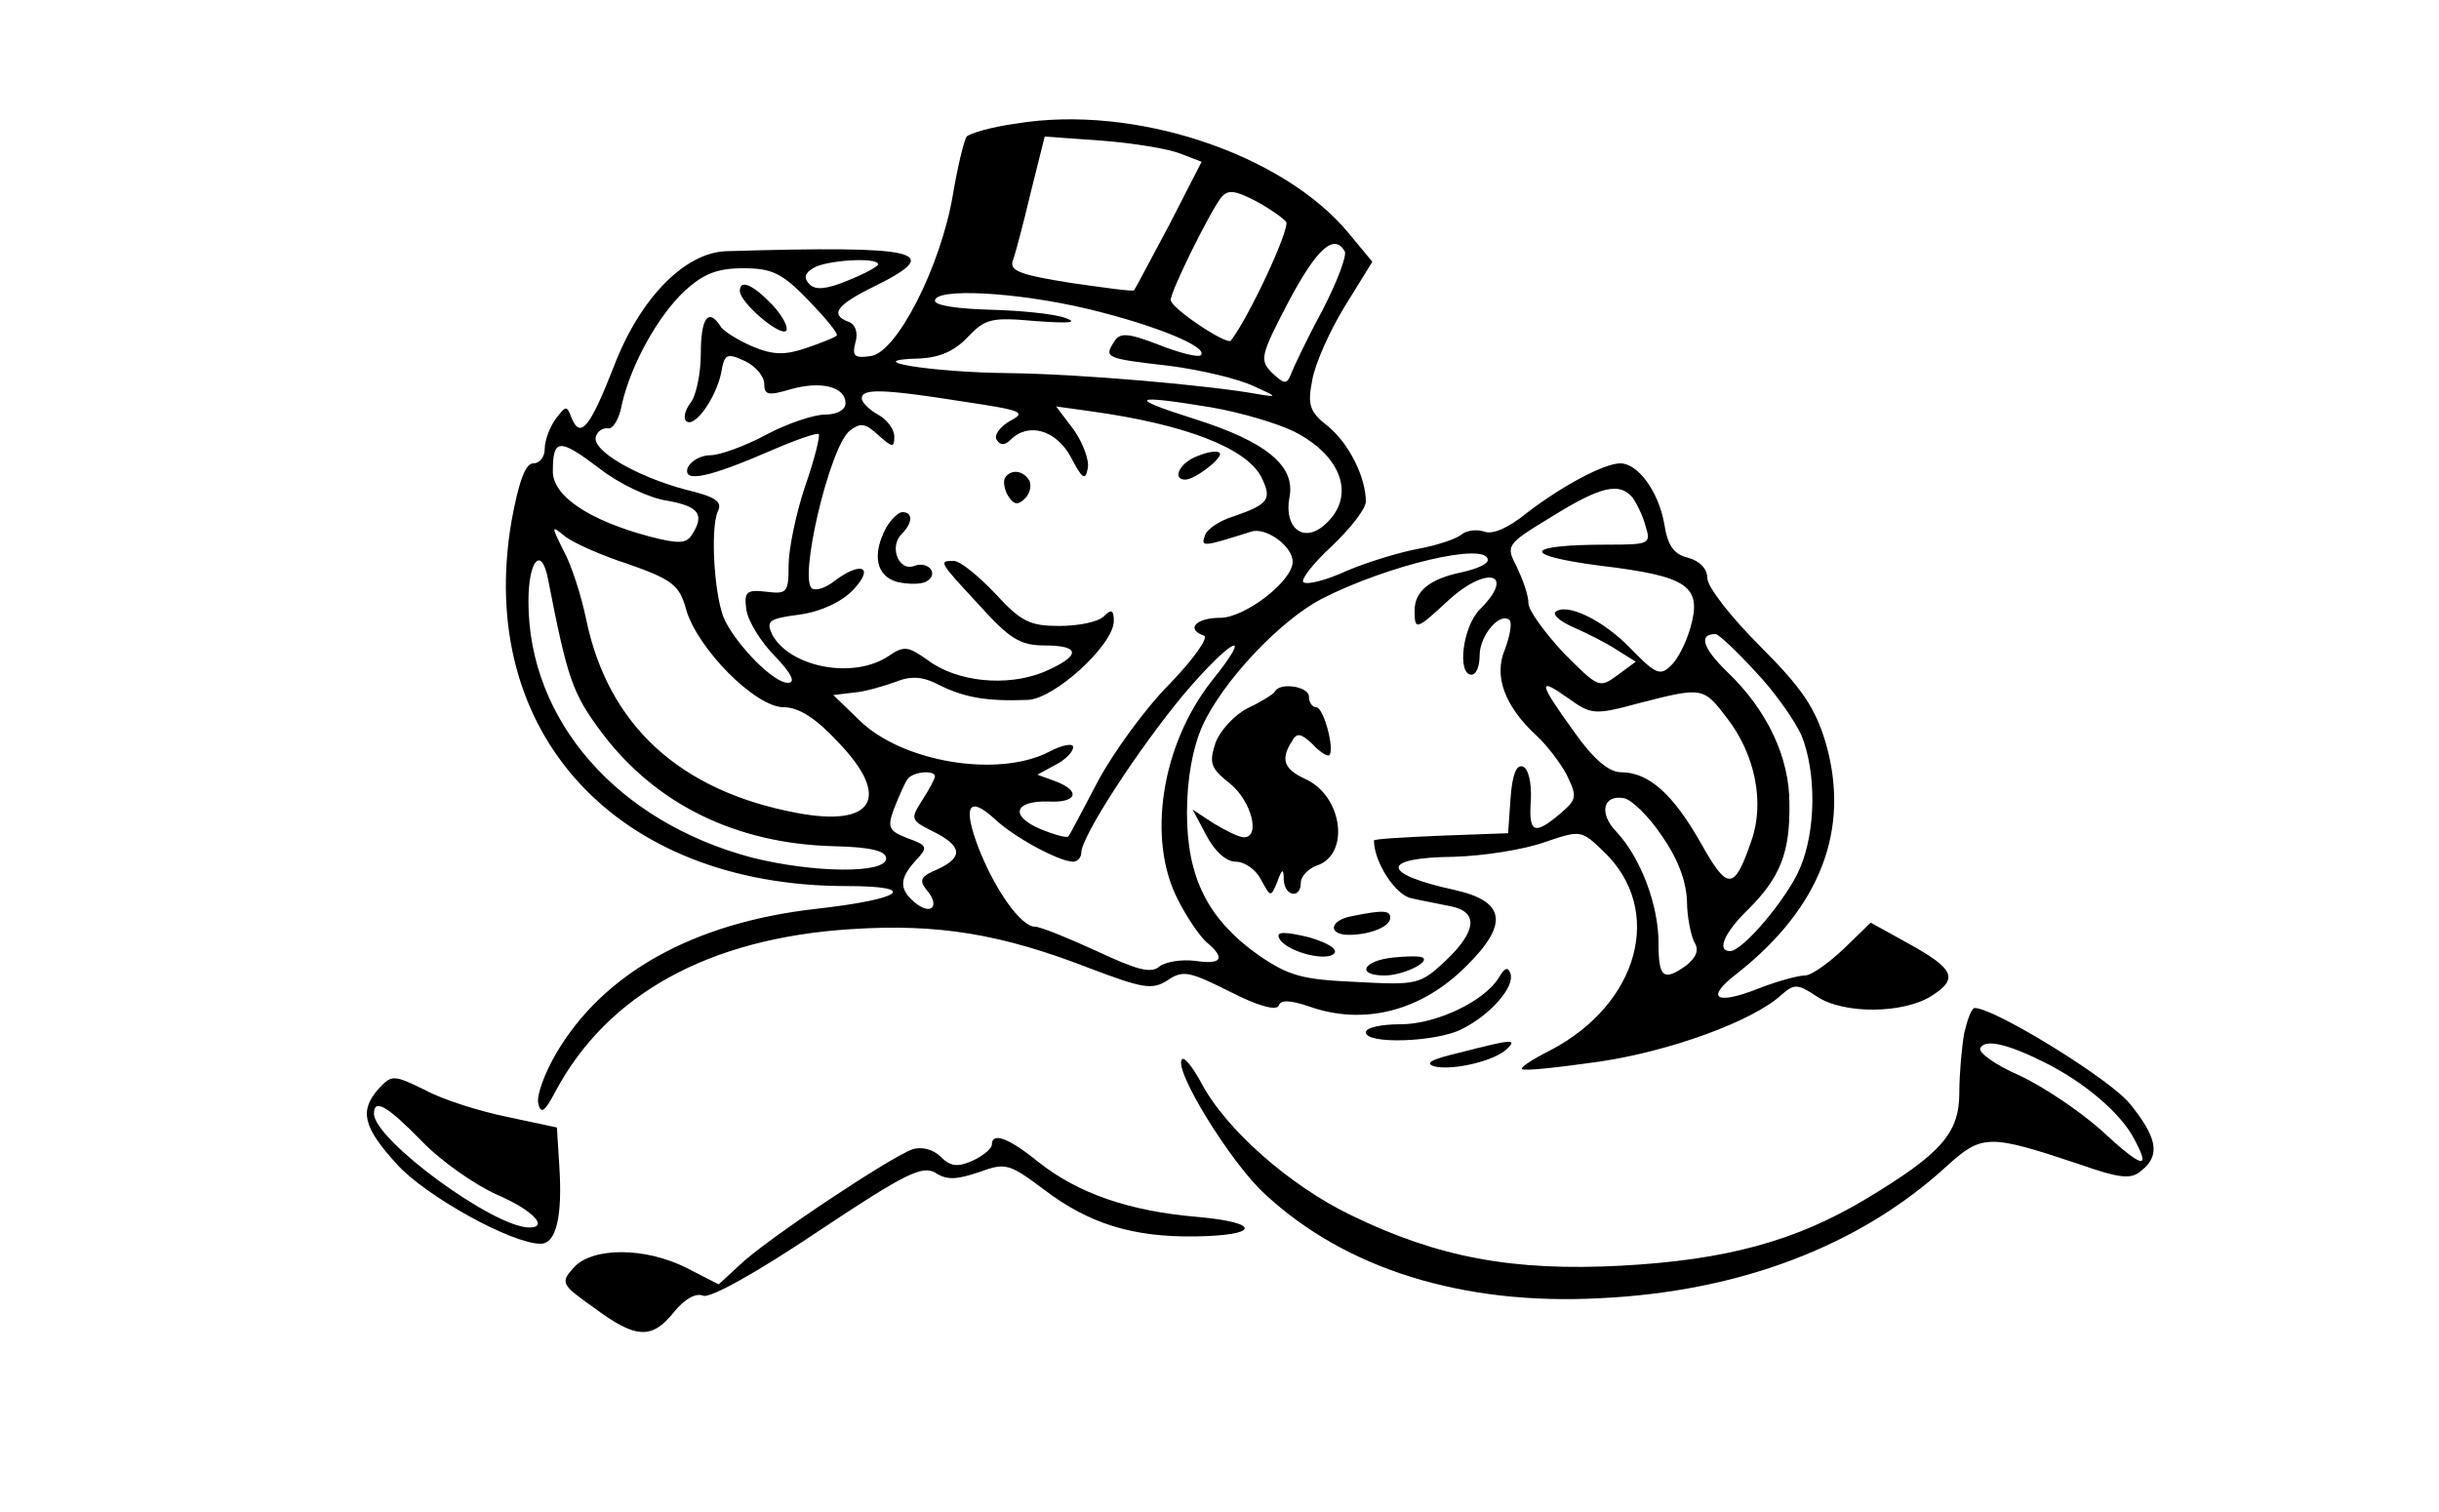<?xml version="1.0" standalone="no"?>
<!DOCTYPE svg PUBLIC "-//W3C//DTD SVG 20010904//EN"
 "http://www.w3.org/TR/2001/REC-SVG-20010904/DTD/svg10.dtd">
<svg version="1.0" xmlns="http://www.w3.org/2000/svg"
 width="300pt" height="186pt" viewBox="0 0 300 186"
 preserveAspectRatio="xMidYMid meet">
<g transform="translate(0,186) scale(0.1,-0.1)"
fill="#000000" stroke="none">
<path d="M1250 1708 c-30 -4 -57 -12 -61 -16 -3 -4 -11 -36 -17 -72 -15 -88
-69 -194 -101 -198 -20 -3 -23 0 -19 16 4 13 0 23 -8 26 -24 9 -15 21 32 44
87 43 56 50 -183 43 -51 -2 -106 -58 -138 -142 -29 -74 -41 -90 -52 -63 -6 16
-7 15 -20 -2 -7 -10 -13 -26 -13 -36 0 -10 -6 -18 -14 -18 -10 0 -18 -23 -27
-72 -44 -260 130 -448 412 -448 91 0 70 -16 -37 -28 -151 -17 -262 -79 -320
-178 -14 -24 -24 -51 -22 -61 3 -14 8 -11 21 14 64 120 189 189 364 200 107 7
185 -6 293 -48 66 -25 77 -27 96 -15 19 13 27 11 77 -14 33 -17 57 -24 60 -17
2 7 13 7 37 -1 67 -24 138 -6 193 49 53 52 49 80 -13 94 -92 20 -93 40 -2 41
37 1 87 9 112 18 44 15 45 15 72 -11 76 -72 44 -188 -65 -245 -22 -11 -37 -21
-35 -23 2 -3 45 2 95 9 88 13 189 50 224 82 16 14 20 14 44 -2 33 -22 107 -21
141 1 33 21 28 33 -28 64 l-47 26 -33 -32 c-19 -18 -40 -33 -48 -33 -8 0 -34
-7 -57 -16 -53 -21 -66 -12 -27 18 103 81 140 177 110 283 -13 44 -29 68 -81
120 -36 36 -65 73 -65 84 0 11 -9 21 -24 25 -17 4 -25 15 -29 42 -7 39 -32 74
-54 74 -20 0 -72 -28 -115 -61 -22 -18 -42 -27 -52 -23 -9 3 -22 2 -29 -4 -6
-5 -30 -13 -52 -17 -22 -4 -62 -16 -88 -27 -26 -12 -50 -18 -54 -14 -3 3 12
23 35 44 23 22 42 46 42 55 0 30 -21 72 -47 93 -22 17 -25 26 -19 56 3 19 21
60 40 91 l34 55 -29 35 c-81 98 -264 159 -409 135z m202 -37 l26 -10 -40 -78
c-23 -43 -42 -79 -43 -80 -1 -2 -36 3 -78 9 -63 10 -76 15 -71 28 3 8 13 46
22 84 l17 68 70 -5 c39 -3 82 -10 97 -16z m130 -84 c5 -8 -45 -116 -68 -146
-5 -6 -74 40 -74 50 0 11 48 108 62 126 8 10 17 9 42 -4 17 -9 34 -21 38 -26z
m72 -36 c3 -5 -9 -37 -27 -72 -19 -35 -36 -71 -39 -79 -5 -13 -8 -13 -23 1
-16 16 -15 21 20 88 35 66 56 84 69 62z m-574 -16 c0 -3 -17 -12 -37 -20 -26
-11 -40 -12 -47 -5 -8 8 -6 14 4 20 15 10 80 14 80 5z m-85 -45 c21 -22 37
-41 34 -43 -2 -2 -19 -9 -37 -15 -26 -9 -41 -9 -67 2 -18 8 -36 19 -39 25 -15
23 -24 9 -24 -34 0 -25 -6 -53 -13 -61 -6 -8 -9 -18 -5 -22 10 -9 36 27 43 59
4 24 7 25 29 15 13 -6 24 -19 24 -28 0 -14 5 -15 32 -7 38 11 68 3 68 -17 0
-8 -10 -14 -25 -14 -14 0 -47 -11 -73 -25 -26 -14 -57 -25 -68 -25 -12 0 -24
-7 -28 -15 -7 -20 27 -12 103 21 30 13 56 22 58 20 2 -2 -5 -31 -17 -65 -11
-33 -20 -77 -20 -96 0 -34 -2 -36 -27 -33 -25 3 -28 0 -25 -22 2 -14 18 -40
35 -57 21 -22 26 -33 16 -33 -17 0 -60 43 -77 76 -13 25 -19 113 -9 135 6 12
-3 18 -41 27 -59 16 -115 48 -109 65 2 7 9 11 15 10 6 -1 14 12 17 30 11 48
44 108 77 139 23 21 40 28 72 28 36 0 48 -6 81 -40z m343 -10 c83 -20 149 -47
139 -57 -3 -3 -27 3 -52 13 -39 15 -48 15 -55 3 -12 -19 -10 -20 68 -29 39 -5
85 -16 104 -25 29 -13 30 -14 6 -10 -60 11 -219 25 -308 26 -96 1 -186 16
-109 18 24 1 43 9 59 26 22 23 29 25 84 20 42 -3 53 -2 36 4 -14 5 -55 9 -92
10 -38 1 -68 5 -68 11 0 16 99 11 188 -10z m-153 -114 c73 -11 78 -13 57 -24
-12 -7 -20 -18 -16 -23 4 -7 10 -7 17 0 22 22 56 12 74 -21 14 -27 18 -30 21
-14 2 10 -6 31 -17 47 l-22 29 43 -6 c116 -16 190 -45 209 -80 14 -28 10 -34
-33 -49 -17 -5 -34 -16 -36 -24 -5 -14 -3 -14 57 5 18 6 51 -18 51 -37 0 -24
-59 -69 -89 -69 -30 0 -43 -14 -20 -22 6 -2 -13 -29 -42 -59 -30 -30 -69 -84
-88 -119 -19 -36 -35 -67 -37 -69 -2 -2 -17 2 -34 9 -38 16 -33 35 9 34 36 -2
41 13 9 25 l-22 8 22 12 c12 6 22 16 22 22 0 5 -13 3 -30 -6 -62 -32 -180 -13
-233 39 l-32 31 25 3 c14 1 37 8 51 13 20 8 34 7 55 -4 30 -15 58 -20 108 -18
33 1 106 68 106 97 0 14 -3 15 -12 6 -7 -7 -31 -12 -55 -12 -36 0 -47 5 -79
40 -21 22 -43 40 -51 40 -19 0 -18 -1 32 -55 37 -41 50 -49 80 -49 45 0 45
-13 -2 -33 -45 -18 -106 -12 -142 15 -24 17 -29 18 -48 5 -43 -29 -121 -14
-143 26 -8 17 -5 20 34 25 27 4 52 16 66 31 26 28 9 35 -24 10 -10 -8 -22 -12
-27 -9 -17 10 21 173 46 194 13 10 19 10 35 -5 18 -16 20 -16 20 -2 0 9 -9 21
-20 27 -11 6 -20 15 -20 20 0 12 24 12 125 -4z m304 -7 c36 -6 83 -20 103 -30
59 -30 76 -80 38 -114 -26 -24 -51 -5 -44 33 8 39 -29 69 -118 97 -82 26 -76
30 21 14z m-668 -115 c39 -7 46 -17 30 -42 -7 -11 -17 -11 -52 -2 -75 20 -119
50 -119 80 0 41 8 41 57 4 24 -19 62 -37 84 -40z m1187 4 c5 -7 13 -23 16 -35
7 -22 5 -23 -46 -23 -104 0 -109 -13 -9 -26 108 -13 125 -25 110 -77 -5 -17
-15 -38 -24 -46 -13 -13 -19 -10 -50 22 -34 35 -79 56 -92 44 -3 -4 7 -12 23
-19 16 -7 40 -19 52 -27 l24 -15 -23 -17 c-22 -16 -23 -15 -66 28 -23 25 -43
52 -43 61 0 10 -7 29 -14 44 -14 27 -14 28 42 62 61 38 84 43 100 24z m-1235
-82 c54 -19 63 -26 71 -56 14 -48 85 -120 120 -120 18 0 39 -13 66 -42 67 -69
45 -106 -50 -88 -144 27 -232 108 -259 238 -6 29 -18 67 -28 85 -15 30 -15 31
1 18 9 -8 45 -24 79 -35z m1057 5 c0 -5 -14 -11 -32 -15 -39 -8 -58 -23 -58
-47 0 -25 2 -24 40 11 48 45 86 36 40 -10 -21 -21 -28 -80 -10 -80 6 0 10 11
10 24 0 24 25 54 37 43 3 -4 0 -20 -6 -36 -14 -33 0 -70 39 -106 12 -11 29
-33 37 -48 13 -27 13 -30 -8 -48 -32 -27 -39 -24 -36 17 1 21 -3 39 -10 41 -8
3 -13 -11 -15 -39 l-3 -43 -82 -3 c-46 -2 -83 -4 -83 -6 0 -26 26 -67 46 -71
13 -3 35 -7 49 -10 34 -7 31 -31 -7 -67 -31 -29 -35 -30 -109 -26 -67 3 -83 7
-121 33 -62 44 -88 95 -88 175 0 42 7 80 19 107 25 55 95 129 146 156 82 42
205 71 205 48z m-1156 -23 c24 -123 30 -141 66 -189 66 -88 165 -137 286 -140
46 -1 64 -6 64 -15 0 -19 -89 -18 -165 1 -166 44 -275 169 -275 315 0 51 16
69 24 28z m1485 -114 c24 -25 49 -61 57 -79 18 -45 18 -116 -2 -163 -15 -36
-70 -102 -86 -102 -17 0 -7 23 23 52 39 39 51 70 50 130 0 56 -27 114 -76 161
-31 30 -36 47 -15 47 4 0 26 -21 49 -46z m-668 -11 c-62 -78 -81 -195 -42
-270 11 -22 27 -45 35 -52 24 -20 19 -28 -14 -23 -17 2 -36 -1 -44 -7 -10 -9
-28 -4 -77 19 -35 16 -69 30 -76 30 -17 0 -49 45 -69 96 -20 52 -13 66 19 37
24 -23 80 -53 97 -53 5 0 10 5 10 11 0 20 71 129 127 196 58 68 87 82 34 16z
m525 -28 c78 20 79 20 108 -18 35 -45 47 -105 30 -152 -21 -61 -29 -61 -62 -2
-34 60 -64 87 -98 87 -15 0 -34 16 -58 50 -44 61 -45 68 -7 41 28 -20 32 -21
87 -6z m-866 -90 c0 -3 -7 -16 -16 -30 -14 -22 -14 -24 12 -37 37 -18 40 -32
8 -47 -22 -9 -24 -14 -14 -26 17 -20 5 -32 -15 -15 -19 16 -19 29 1 51 16 17
15 19 -10 28 -23 9 -25 13 -16 37 6 15 13 31 16 35 6 10 34 12 34 4z m894 -73
c19 -27 30 -55 31 -80 0 -20 5 -43 9 -51 6 -9 3 -18 -9 -28 -29 -21 -35 -16
-35 27 0 47 -22 105 -52 137 -22 23 -16 46 10 41 9 -2 30 -22 46 -46z"/>
<path d="M910 1502 c0 -14 49 -56 57 -49 3 4 -4 18 -17 32 -24 25 -40 32 -40
17z"/>
<path d="M1473 1299 c-22 -8 -32 -29 -15 -29 12 0 48 28 42 33 -3 3 -15 1 -27
-4z"/>
<path d="M1236 1272 c-2 -4 -1 -14 4 -22 7 -11 12 -12 21 -3 6 6 8 16 5 22 -8
13 -23 14 -30 3z"/>
<path d="M1090 1211 c-18 -34 -12 -60 14 -67 14 -3 30 -3 36 1 15 9 2 25 -15
19 -19 -8 -32 23 -16 39 14 14 14 27 1 27 -5 0 -14 -9 -20 -19z"/>
<path d="M1568 1009 c-2 -3 -16 -12 -33 -20 -16 -8 -34 -27 -40 -43 -8 -25 -6
-31 18 -50 26 -21 38 -66 17 -66 -6 0 -22 8 -37 17 l-26 17 17 -32 c10 -19 24
-32 36 -32 11 0 25 -10 31 -22 12 -22 12 -22 20 -3 6 17 8 17 8 3 1 -21 21
-24 21 -4 0 8 9 17 19 21 42 13 33 86 -14 107 -26 12 -30 24 -16 46 6 11 11
10 25 -3 9 -10 19 -16 21 -14 7 7 -7 59 -16 59 -5 0 -9 6 -9 13 0 13 -37 18
-42 6z"/>
<path d="M1663 733 c-28 -5 -30 -23 -4 -23 26 0 51 10 51 21 0 9 -8 10 -47 2z"/>
<path d="M1573 707 c5 -16 57 -31 68 -20 5 5 -7 13 -31 20 -29 7 -40 7 -37 0z"/>
<path d="M1713 682 c-37 -4 -45 -22 -10 -22 22 0 56 16 47 22 -3 2 -20 2 -37
0z"/>
<path d="M1844 658 c-17 -29 -77 -58 -121 -58 -24 0 -43 -4 -43 -10 0 -15 87
-12 118 4 36 18 65 52 60 68 -3 9 -7 8 -14 -4z"/>
<path d="M2416 589 c-3 -17 -6 -50 -6 -73 0 -50 -22 -75 -115 -131 -87 -52
-172 -75 -301 -82 -133 -7 -225 10 -332 62 -75 36 -155 106 -185 164 -10 18
-20 31 -23 28 -12 -11 60 -128 102 -166 99 -92 243 -137 412 -128 171 8 319
64 426 162 44 40 52 40 163 3 51 -18 65 -19 77 -8 24 19 19 41 -14 82 -25 31
-167 118 -191 118 -4 0 -9 -14 -13 -31z m99 -36 c50 -25 94 -63 110 -94 21
-39 11 -37 -42 12 -25 22 -69 52 -99 66 -30 13 -52 29 -48 34 6 11 33 5 79
-18z"/>
<path d="M1795 565 c-34 -8 -44 -13 -30 -17 23 -5 74 7 89 22 12 12 7 12 -59
-5z"/>
<path d="M466 521 c-24 -27 -20 -47 22 -93 35 -39 141 -98 177 -98 19 0 27 33
23 95 l-3 48 -61 13 c-34 7 -79 21 -101 33 -39 19 -41 19 -57 2z m53 -65 c24
-25 66 -54 93 -66 42 -18 64 -40 39 -40 -44 0 -191 108 -191 140 0 19 16 10
59 -34z"/>
<path d="M1220 452 c0 -5 -11 -14 -24 -20 -18 -8 -27 -7 -39 5 -9 9 -23 13
-35 9 -26 -9 -180 -111 -212 -142 l-26 -24 -39 20 c-51 26 -116 26 -139 1 -17
-19 -16 -21 25 -50 51 -38 71 -39 98 -5 13 16 27 24 36 20 9 -3 65 28 141 79
108 72 129 82 145 72 14 -9 26 -8 53 1 33 12 37 11 81 -22 54 -41 108 -58 184
-57 81 1 83 17 4 24 -84 7 -147 29 -195 67 -37 30 -58 38 -58 22z"/>
</g>
</svg>
